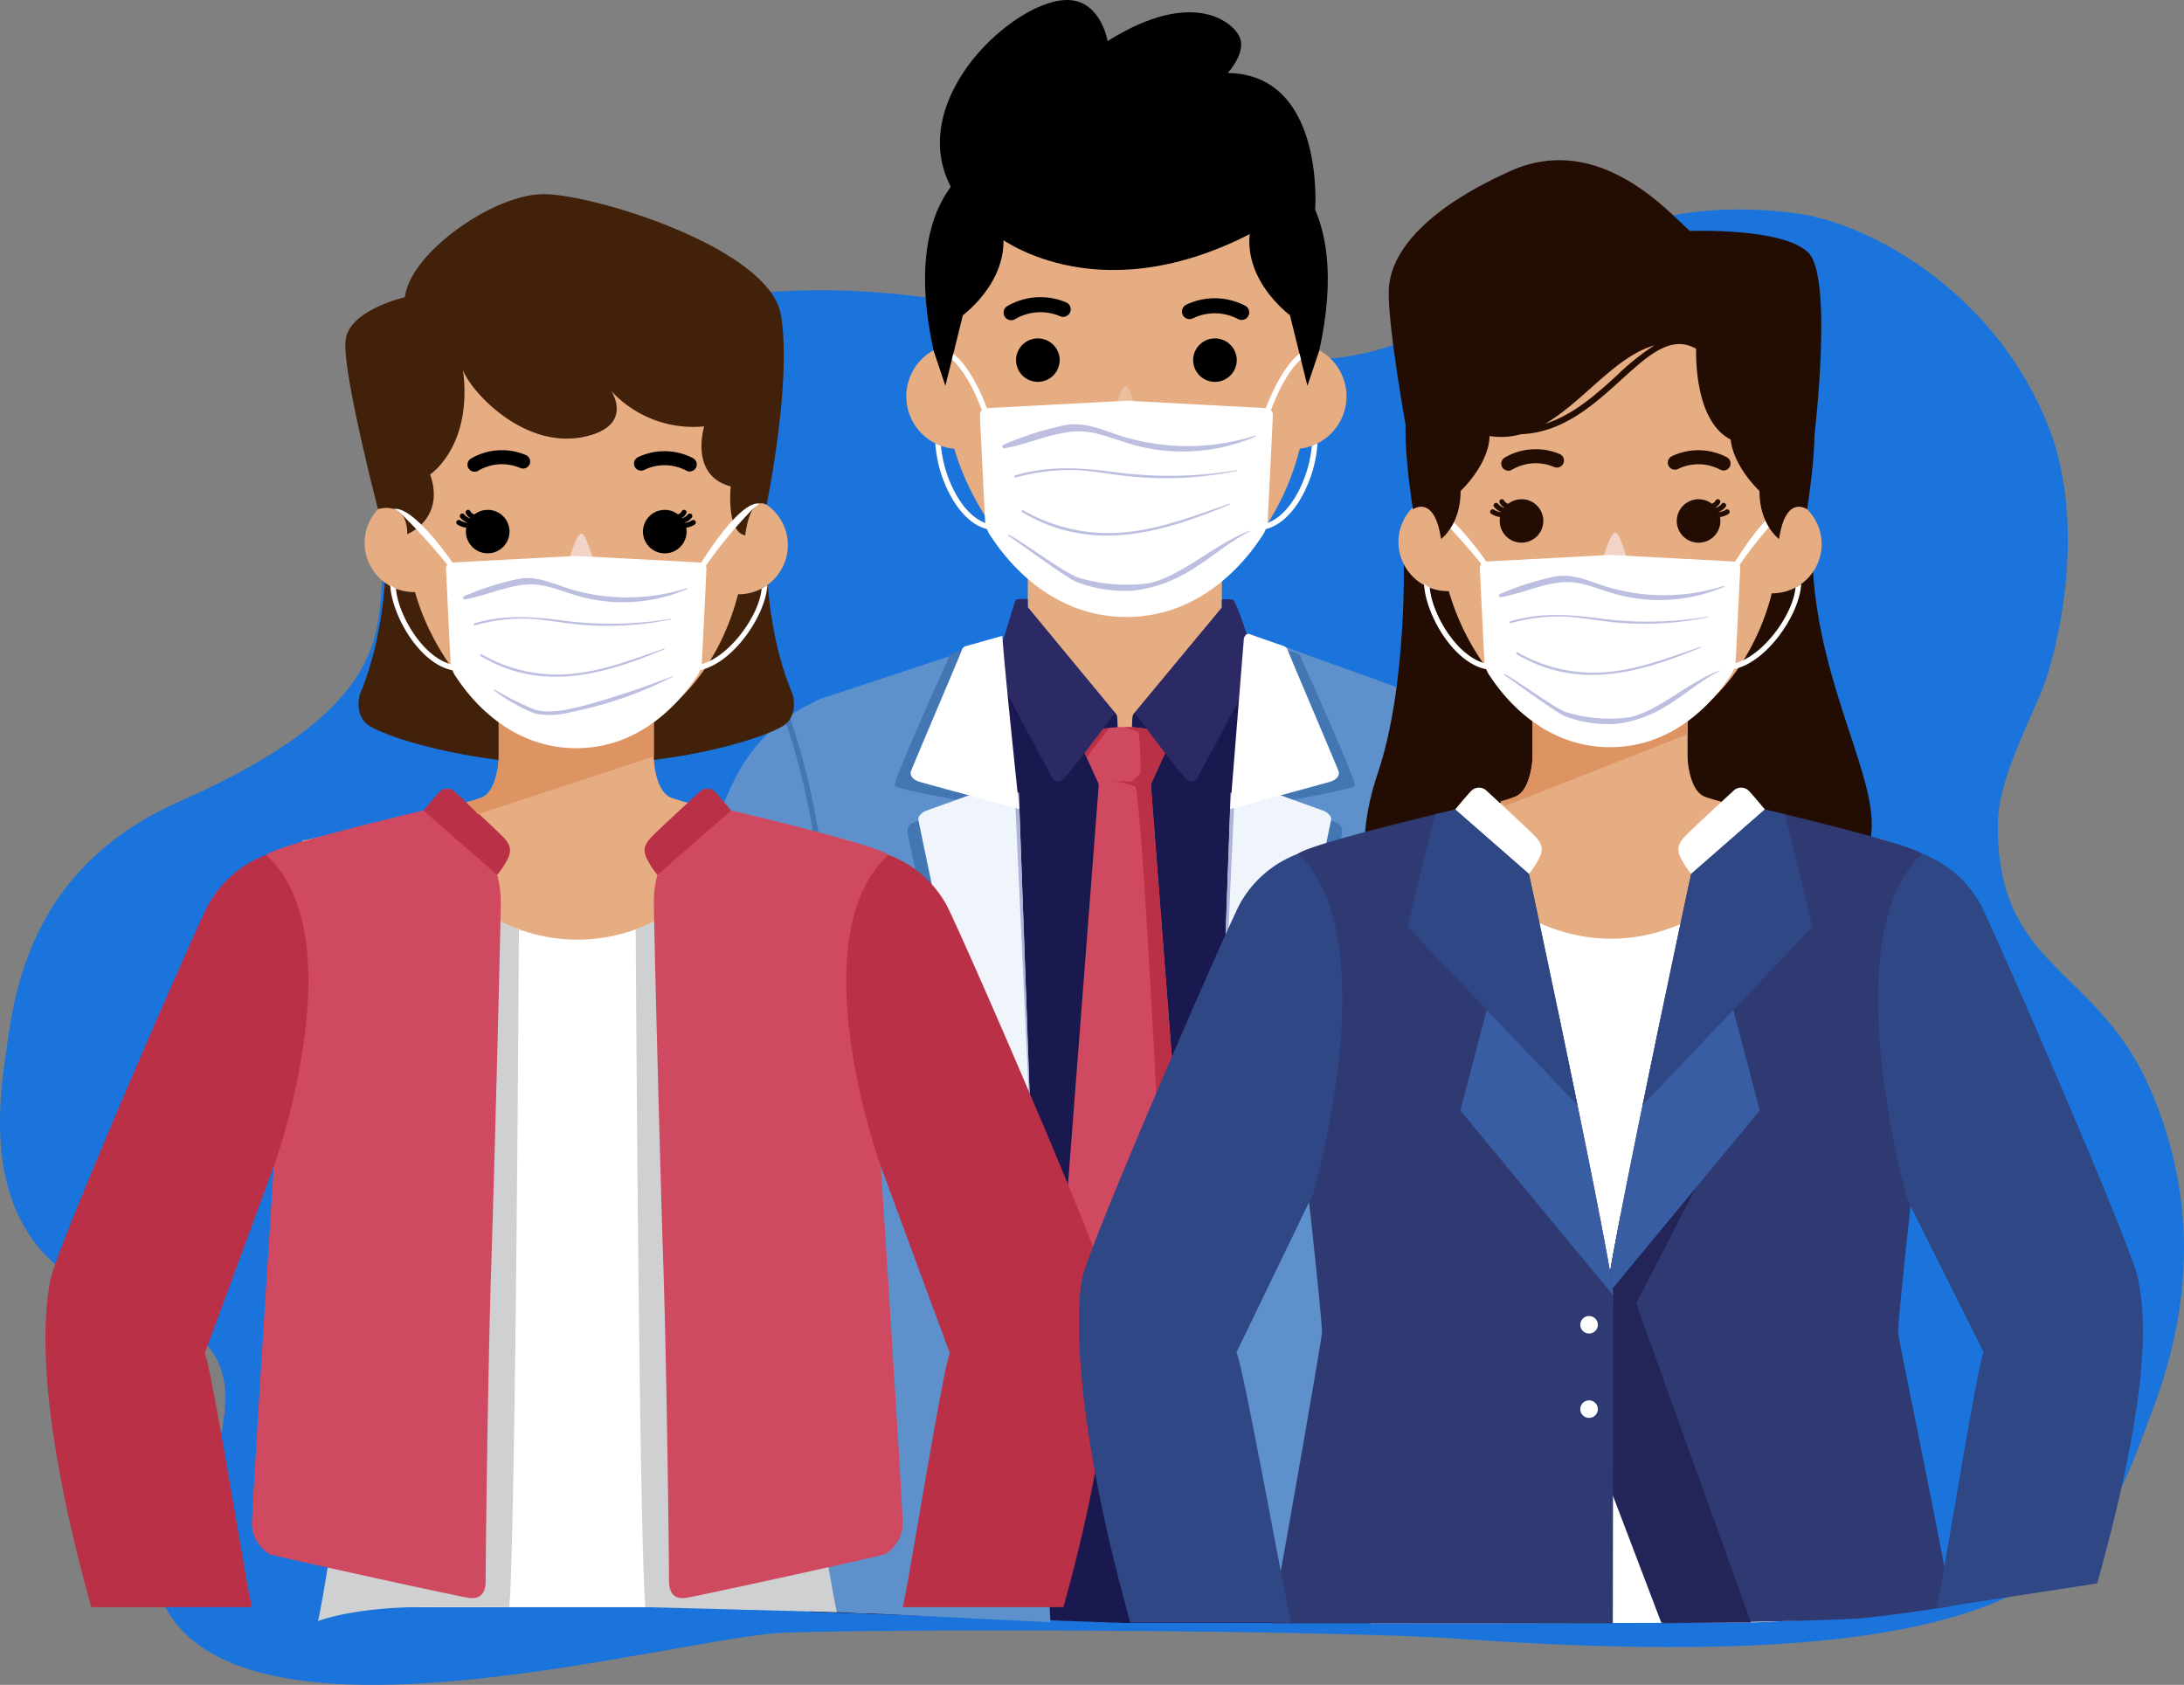 <svg xmlns="http://www.w3.org/2000/svg" width="267" height="206" viewBox="0 0 267 206"><rect x="0" y="0" width="267" height="206" fill="#808080" stroke="none"/><defs><style>.a{fill:#1a74db;}.b{fill:#e6ad83;}.b,.c,.d,.e,.f,.g,.h,.i,.j,.k,.l,.m,.n,.o,.q,.r,.s,.t,.u,.v,.w,.x,.y{fill-rule:evenodd;}.c{fill:#5e90cc;}.d{fill:#4377b3;}.e{fill:#19194f;}.f{fill:#cf4a60;}.g{fill:#ba3147;}.h{fill:#2c2a64;}.i{fill:#f0f5fb;}.j{fill:#adb3d9;}.k{fill:#fff;}.m{fill:#ebbf9e;}.n{fill:#12151d;}.o{fill:#d26070;}.p{fill:#bdbfe1;}.q{fill:#42210b;}.r{fill:#f1d3c8;}.s{fill:#cfd0d2;}.t{fill:#dd9362;}.u{fill:#230d02;}.v{fill:#2f3a72;}.w{fill:#232458;}.x{fill:#385da2;}.y{fill:#304786;}</style></defs><g transform="translate(-1891.848 403.329)"><path class="a" d="M2070.286-204.643c-15.23-1.07-67.339-1.267-82.407-.756-13.019.437-65.675,16.014-75.835-3.148-7.078-13.35,5.792-16.06,6.855-21.161,2.1-10.046-2.458-13.276-12.543-16.495-18.4-5.872-14.344-25.525-13.651-30.98,1.265-9.949,4.914-22.681,21.107-29.847,32.689-14.464,21.374-25.336,26.4-34.548,2.367-4.338,9.61-14.169,17.97-18.264,8.9-4.359,17.842-8.873,28.557-9.526,24.773-1.511,40.743,7.772,64.145,8.3,22.664.507,30.238-21.809,60.477-17.874,9.445,1.23,24.742,10.044,31,26.29,4.807,12.484.854,28.147-1.137,32.681-2.6,5.911-5.038,11.111-5.119,15.4-.34,17.977,11.912,17.568,18.485,32.429,5.348,12.092,5.814,25.188.5,39.292C2148.64-215.7,2145.485-199.357,2070.286-204.643Z" transform="translate(0 1.686)"/><g transform="translate(1897.405 -403.329)"><g transform="translate(67.435)"><path class="b" d="M2020.668-360.879h0c6.523,0,11.862,9.095,11.862,20.21v16.416c0,11.116-5.338,20.21-11.862,20.21h0c-6.524,0-11.863-9.095-11.863-20.21v-16.416C2008.805-351.784,2014.143-360.879,2020.668-360.879Z" transform="translate(-1956.147 406.32)"/><path class="c" d="M2055.217-323.379s6.944,1.863,10.915,10.424,13.642,35.59,16.06,43.173-6.357,40.03-17.547,57.318h-14.7s14.2-43.253,14.814-47.412-13.439-28.375-13.439-28.375C2047.443-300.381,2047.677-312.5,2055.217-323.379Z" transform="translate(-1953.171 408.962)"/><path class="d" d="M2081.854-264.852c-1.829,13.063-8.96,35.075-17.5,48.264h-9.124c-1.468-1.994-2.509-3.49-2.509-3.49l1.411-10.28C2070.5-213.542,2080-254.554,2081.854-264.852Z" transform="translate(-1952.883 413.086)"/><path class="e" d="M2025.661-319.6l-1.922.23-1.189.809-1.191-.809-1.92-.23-11.321-8.851-24.59,9.92-1.225,23.508c1.838,23.366,7.333,60.828,7.333,62.638s-3.158,13.13-5.573,20.845l38.487,1.369H2061.5c-2.416-7.715-6.315-20.4-6.315-22.214s5.775-39.272,7.611-62.638l-1.224-23.508-24.589-9.92Z" transform="translate(-1958.117 408.605)"/><path class="f" d="M2023.088-316.384l.529,2.813,5.362,69.651-8.542,18.1-8.542-18.1,5.361-69.651.529-2.813,2.652,1.712Z" transform="translate(-1955.917 409.455)"/><path class="g" d="M2022.605-316.384l.53,2.813,5.363,69.651-8.542,18.1s5.016-15.588,5.215-18-3.019-68.844-3.964-69.462a6.134,6.134,0,0,0-2.825-.559l1.2-1.068.372.241Z" transform="translate(-1955.435 409.455)"/><path class="e" d="M2017.747-321.759l1.15-.167a.942.942,0,0,1,.261.57c.033.36.058,1.416.058,1.416l-.88.273a15.4,15.4,0,0,1-1.724-.021C2016.627-319.753,2017.747-321.759,2017.747-321.759Z" transform="translate(-1955.567 409.065)"/><path class="e" d="M2022.125-321.759l-1.15-.167a.945.945,0,0,0-.26.57c-.033.36-.058,1.416-.058,1.416l.879.273a15.449,15.449,0,0,0,1.727-.021C2023.245-319.753,2022.125-321.759,2022.125-321.759Z" transform="translate(-1955.266 409.065)"/><path class="f" d="M2017.059-313.3l-2.5-5.473c2.165-2.03,9.2-2.03,11.371,0l-2.507,5.473A14.654,14.654,0,0,0,2017.059-313.3Z" transform="translate(-1955.719 409.18)"/><path class="g" d="M2015.552-316.589l-1-2.179a7.061,7.061,0,0,1,3.774-1.4l-2.777,3.582Zm4.744-3.7c2.282.008,4.555.515,5.63,1.521l-2.507,5.473a11.848,11.848,0,0,0-2.4-.331,6.165,6.165,0,0,0,1.116-1.022,35.313,35.313,0,0,0-.206-4.991Z" transform="translate(-1955.719 409.18)"/><path class="h" d="M2031.625-334.825a4,4,0,0,1,1.376,0c.352.153,2.964,7.268,2.47,8.706s-6.95,13.238-6.95,13.238-.458.627-1.2.015-6.369-8.147-6.369-8.147l10.671-12.865Z" transform="translate(-1955.244 408.151)"/><path class="c" d="M2034.584-330.855l21.763,7.844c.454.166,4.967,1.965,5.5,8.47.253,3.069-1.9,17.531-3.7,34.446-2.217,20.828-4.2,44.584-4.2,45.784,0,2.176,3.94,14.633,6.351,22.335h-31.715L2034.141-330A1.093,1.093,0,0,1,2034.584-330.855Z" transform="translate(-1954.677 408.435)"/><path class="h" d="M2009.084-334.867a4,4,0,0,0-1.375,0c-.352.153-1.552,5.419-2.294,6.457a2.49,2.49,0,0,0-.176,2.294c.494,1.437,6.95,13.238,6.95,13.238s.459.627,1.2.015,6.368-8.147,6.368-8.147l-10.671-12.91Z" transform="translate(-1956.426 408.148)"/><path class="c" d="M2007.409-330.238l-21.76,7.184c-.454.166-4.967,1.966-5.5,8.47-.259,3.149,2.219,18.248,4.078,35.642,2.183,20.437,3.825,43.414,3.825,44.588,0,2.176-4.018,14.955-6.43,22.657l32.087,1.559-6.3-116.628S2007.835-330.006,2007.409-330.238Z" transform="translate(-1958.279 408.479)"/><path class="d" d="M2059.271-321.164c-1.98,5.6-7.53,24.092-2.24,43.142a.28.28,0,0,1-.184.329q-.408-.768-.809-1.51c-4.79-18.97.8-37.107,2.677-42.353C2058.9-321.434,2059.083-321.3,2059.271-321.164Z" transform="translate(-1952.777 409.091)"/><path class="c" d="M1987.169-323.379s-6.945,1.863-10.916,10.424-13.641,35.59-16.059,43.173,6.358,40.03,17.547,57.318l15.058.8s-14.559-44.056-15.17-48.215,13.439-28.375,13.439-28.375C1994.943-300.381,1994.709-312.5,1987.169-323.379Z" transform="translate(-1959.79 408.962)"/><path class="d" d="M1960.213-264.852c1.829,13.063,8.96,35.075,17.5,48.264h6.753c.121-.164,2.754-13.769,2.877-15.187-2.654,1.868-4.9,3.968-10.681,2.057C1969.343-232.135,1962.128-254.234,1960.213-264.852Z" transform="translate(-1959.759 413.086)"/><path class="d" d="M1976.726-261.075c-.142-.559-.236-.982-.275-1.246-.359-2.441,3.857-11.433,7.793-18.74.62-1.151,1.1,11.1,1.663,10.083-.2-2.389.263-17.573.241-17.683-.141-.673-9.808,18.9-10.372,20.424s.949,7.161.949,7.161Z" transform="translate(-1958.612 411.407)"/><path class="d" d="M1981.135-321.164c1.98,5.6,7.53,24.092,2.24,43.142a.279.279,0,0,0,.184.329q.408-.768.808-1.51c4.792-18.97-.8-37.107-2.676-42.353C1981.509-321.434,1981.322-321.3,1981.135-321.164Z" transform="translate(-1958.203 409.091)"/><g transform="translate(74.683 77.497)"><path class="d" d="M2034.7-330.624l5.784,2.159c1.573,3.493,7.017,15.65,6.776,16.069-.281.49-8.537,1.9-8.537,1.9s6.315,2.6,6.526,2.752.564.427.425,1.345c-.123.8-12.984,57.778-16.364,72.747l4.946-96.108A1.094,1.094,0,0,1,2034.7-330.624Z" transform="translate(-2029.307 330.955)"/><path class="i" d="M2035.265-313.47l8.326,3s.846.459.775,1.009-14.952,71.35-14.952,71.35l2.674-74.6Z" transform="translate(-2029.298 332.163)"/><path class="j" d="M2030.306-265.365l1.7-47.391.506-.12c-.891,19.3-2.2,47.566-2.2,47.566Z" transform="translate(-2029.232 332.205)"/><path class="k" d="M2034.093-330.933l4.3,1.5a.749.749,0,0,1,.5.535c.12.443,6.065,14.309,6.2,14.8s-.246,1.009-1.057,1.252-12.2,3.333-12.2,3.333l1.669-20.8S2033.585-330.917,2034.093-330.933Z" transform="translate(-2029.118 330.933)"/></g><g transform="translate(36.386 77.745)"><path class="d" d="M2005.823-330.315l-5.38,1.828c-1.573,3.493-7.017,15.65-6.776,16.069.281.49,8.538,1.9,8.538,1.9s-6.316,2.6-6.527,2.752-.565.427-.424,1.345c.124.8,12.984,57.778,16.363,72.746l-5.628-94.239S2006.249-330.083,2005.823-330.315Z" transform="translate(-1993.659 330.728)"/><path class="i" d="M2005.451-313.47l-8.326,3s-.847.459-.776,1.009,14.952,71.35,14.952,71.35l-2.673-74.6Z" transform="translate(-1993.459 331.915)"/><path class="j" d="M2009.527-265.365l-1.7-47.391-.507-.12c.892,19.3,2.2,47.566,2.2,47.566Z" transform="translate(-1992.643 331.957)"/><path class="k" d="M2006.682-330.7l-4.476,1.256a.751.751,0,0,0-.5.535c-.12.443-6.063,14.309-6.2,14.8s.246,1.009,1.058,1.252,12.2,3.333,12.2,3.333S2007.014-325.906,2006.682-330.7Z" transform="translate(-1993.524 330.701)"/></g><g transform="translate(37.801 42.071)"><path class="b" d="M2040.4-364.02c.16.024.317.05.473.083l.006,0h0a6.449,6.449,0,0,1,5.089,6.217,6.453,6.453,0,0,1-6.387,6.518,6.454,6.454,0,0,1-6.542-6.362,6.418,6.418,0,0,1,2.436-5.116c-.177,1.9.109,4.256,2.543,4.509l-.045-3.715A2.22,2.22,0,0,1,2040.4-364.02Z" transform="translate(-1992.147 364.027)"/><path class="b" d="M2000.632-364.026q-.24.031-.474.077l-.005,0h0a6.454,6.454,0,0,0-5.175,6.147,6.452,6.452,0,0,0,6.3,6.6,6.453,6.453,0,0,0,6.63-6.271,6.412,6.412,0,0,0-2.364-5.148c.152,1.9-.169,4.254-2.6,4.472l.1-3.712A2.22,2.22,0,0,0,2000.632-364.026Z" transform="translate(-1994.976 364.027)"/></g><path class="b" d="M2021.559-329.665c-12.067,0-22.135-14.837-22.135-26.55v-15.561a22.158,22.158,0,0,1,22.131-22.052h0a22.158,22.158,0,0,1,22.131,22.052v15.232C2043.69-343.707,2034.908-329.665,2021.559-329.665Z" transform="translate(-1956.844 403.998)"/><g transform="translate(49.699 36.322)"><path class="l" d="M2013.714-368.741a.923.923,0,0,1,.462,1.222.929.929,0,0,1-1.227.46,6.094,6.094,0,0,0-5.473.351.934.934,0,0,1-1.284-.292.927.927,0,0,1,.292-1.279A8.048,8.048,0,0,1,2013.714-368.741Z" transform="translate(-2006.05 369.397)"/><path class="l" d="M2034.093-368.338a.924.924,0,0,1,.36,1.257.928.928,0,0,1-1.26.359,6.1,6.1,0,0,0-5.484-.094.932.932,0,0,1-1.255-.394.925.925,0,0,1,.4-1.25A8.053,8.053,0,0,1,2034.093-368.338Z" transform="translate(-2004.542 369.405)"/></g><path class="m" d="M2020.737-358.156a19.12,19.12,0,0,1,1.072,3.476c-.087.474-2.538.912-3.182.289-.427-.415.1-2.237.568-3.464C2019.829-359.528,2020.182-359.658,2020.737-358.156Z" transform="translate(-1955.428 406.438)"/><g transform="translate(60.063 56.244)"><path class="n" d="M2025-349.935a4.644,4.644,0,0,1-4.651,4.635,4.643,4.643,0,0,1-4.651-4.635.854.854,0,0,1,.855-.852h7.589A.856.856,0,0,1,2025-349.935Z" transform="translate(-2015.697 350.787)"/><path class="k" d="M2016.93-350.787h6.652V-350a.746.746,0,0,1-.746.742h-5.162a.745.745,0,0,1-.744-.742Z" transform="translate(-2015.605 350.787)"/><path class="o" d="M2023.629-346.913a4.644,4.644,0,0,1-3.37,1.442,4.646,4.646,0,0,1-3.37-1.442,4.645,4.645,0,0,1,3.37-1.441A4.644,4.644,0,0,1,2023.629-346.913Z" transform="translate(-2015.608 350.958)"/></g><g transform="translate(51.223 41.375)"><path class="l" d="M2010.134-359.365a2.667,2.667,0,0,0,2.666-2.656,2.666,2.666,0,0,0-2.666-2.656,2.665,2.665,0,0,0-2.665,2.656A2.666,2.666,0,0,0,2010.134-359.365Z" transform="translate(-2007.469 364.677)"/><path class="l" d="M2030.286-359.365a2.667,2.667,0,0,0,2.667-2.656,2.666,2.666,0,0,0-2.667-2.656,2.665,2.665,0,0,0-2.664,2.656A2.666,2.666,0,0,0,2030.286-359.365Z" transform="translate(-2005.971 364.677)"/></g><path class="l" d="M1999.6-357.489l2.139-8.627s6.888-5.035,4.441-12.043-2.928-6.315-2.928-6.315-9.179,4.12-5.093,22.695Z" transform="translate(-1957.016 404.656)"/><path class="l" d="M2041.118-357.489l-2.138-8.627s-6.888-5.035-4.441-12.043,2.928-6.315,2.928-6.315,9.179,4.12,5.094,22.695Z" transform="translate(-1954.273 404.656)"/><path class="k" d="M2036.072-354.617a.338.338,0,0,1-.419.225.335.335,0,0,1-.227-.416c.006-.019,1.7-5.746,4.614-8.127l.175.709C2037.641-359.916,2036.076-354.637,2036.072-354.617Z" transform="translate(-1954.169 406.175)"/><path class="k" d="M2035.287-342.08a.336.336,0,0,1-.371-.3.336.336,0,0,1,.3-.369l.117-.013c2.007-.249,3.649-2.093,4.753-4.325a15.2,15.2,0,0,0,1.507-5.307,6.173,6.173,0,0,0,.689-.3,15.649,15.649,0,0,1-1.593,5.9c-1.194,2.413-3.007,4.411-5.274,4.693Z" transform="translate(-1954.206 406.897)"/><path class="k" d="M2004.315-354.617a.338.338,0,0,0,.419.225.335.335,0,0,0,.227-.416c-.006-.019-1.7-5.746-4.614-8.127l-.176.709C2002.746-359.916,2004.311-354.637,2004.315-354.617Z" transform="translate(-1956.789 406.175)"/><path class="k" d="M2005.276-342.08a.336.336,0,0,0,.372-.3.336.336,0,0,0-.3-.369l-.118-.013c-2.006-.249-3.649-2.093-4.752-4.325a15.182,15.182,0,0,1-1.507-5.307,6.309,6.309,0,0,1-.691-.3,15.7,15.7,0,0,0,1.6,5.9c1.194,2.413,3.007,4.411,5.273,4.693Z" transform="translate(-1956.929 406.897)"/><g transform="translate(46.805 48.994)"><path class="k" d="M2021.265-357.56l17.238.917s.689.2.668.827-.624,12.8-.624,12.8a4.066,4.066,0,0,1-.714,2.041c-.682.947-6.107,9.856-16.569,9.856s-15.887-8.908-16.57-9.856a4.058,4.058,0,0,1-.712-2.041s-.6-12.17-.625-12.8.668-.827.668-.827Z" transform="translate(-2003.357 357.56)"/></g><path class="l" d="M2005.633-374.611s11.839,9.725,31.043-.091c0,0,4.927-5.98,8.007-3.037,0,0,1.212-16.5-10.691-16.668,0,0,2.149-2.314,1.535-4.188s-5.635-6.376-16.22.292c0,0-.8-4.865-4.75-5.023C2006.873-403.628,1989.07-386.086,2005.633-374.611Z" transform="translate(-1956.891 403.329)"/><path class="d" d="M2064.076-261.075c.143-.559.237-.983.275-1.246.365-2.487-3.8-11.555-7.781-18.918-.541-1-1.775,16.469-2.268,15.577.2-2.389.33-22.889.352-23,.141-.672,9.808,18.9,10.372,20.424s-.95,7.161-.95,7.161Z" transform="translate(-1952.765 411.407)"/><g transform="translate(49.55 51.873)"><path class="p" d="M2006.05-352.372a38.936,38.936,0,0,1,7.458-2.376c2.215-.435,4.217.371,6.318,1.115a27.286,27.286,0,0,0,16.963.158c.068-.019.092.1.028.123a22.539,22.539,0,0,1-14.194,1.175c-2.583-.6-5.161-1.983-7.832-1.816-2.916.183-5.752,1.565-8.638,2.066C2005.909-351.883,2005.809-352.27,2006.05-352.372Z" transform="translate(-2005.912 354.87)"/><path class="p" d="M2006.618-342.233c1.789.86,6.74,4.674,8.6,5.277a20.51,20.51,0,0,0,8.626.653c4.161-.973,8.268-5.009,12.332-6.408.034-.012.045.046.014.061-4.513,2.2-7.46,6.379-14.178,7.246a16.393,16.393,0,0,1-7.3-1.131c-1.793-.971-6.4-4.418-8.137-5.581C2006.525-342.15,2006.56-342.26,2006.618-342.233Z" transform="translate(-2005.865 355.727)"/><path class="p" d="M2007.366-348.975c4.232-1.243,8.171-.933,12.465-.363a49.977,49.977,0,0,0,14.635-.273c.046-.007.068.075.019.085a42.638,42.638,0,0,1-13.052.677c-2.112-.218-4.21-.614-6.329-.761a24.8,24.8,0,0,0-7.675.9C2007.28-348.669,2007.215-348.93,2007.366-348.975Z" transform="translate(-2005.81 355.225)"/><path class="p" d="M2008.3-344.994a20.944,20.944,0,0,0,12.381,2.7c4.394-.4,8.619-2.055,12.821-3.5.056-.018.078.078.024.1-8.422,3.543-16.957,5.936-25.335.946C2008.025-344.837,2008.135-345.083,2008.3-344.994Z" transform="translate(-2005.749 355.51)"/></g></g><g transform="translate(0 23.741)"><path class="q" d="M1935.975-341.593s.6,10-3.176,19c0,0-.68,2.251.832,3.584s12.1,5,25.631,5,24.118-3.666,25.631-5,.831-3.584.831-3.584c-3.779-9-3.176-19-3.176-19l-23.287-2.29Z" transform="translate(-1894.372 383.776)"/><path class="b" d="M1930.611-212.806c2.109-11.029.6-21.156-1.536-36.193-4.069-7.871-7.181-22.181-5.026-32.437s2.4-25.066,2.4-25.066,20.283-4.449,22.079-5.344,1.959-4.65,1.959-4.65l9.471-2.029,9.472,2.029s.162,3.756,1.959,4.65,22.078,5.344,22.078,5.344.243,14.81,2.4,25.066-.958,24.566-5.027,32.437c-2.141,15.04-3.645,25.164-1.536,36.193Z" transform="translate(-1895.064 385.563)"/><path class="b" d="M1958.077-338.852h0a9.49,9.49,0,0,1,9.48,9.446v18.083a9.491,9.491,0,0,1-9.48,9.447h0a9.491,9.491,0,0,1-9.48-9.447v-18.083A9.49,9.49,0,0,1,1958.077-338.852Z" transform="translate(-1893.187 384.13)"/><g transform="translate(39.017 36.67)"><path class="b" d="M1977.142-346.626c.15.021.3.047.443.078l0,0h0a6.021,6.021,0,0,1,4.752,5.8,6.025,6.025,0,0,1-5.963,6.085,6.025,6.025,0,0,1-6.107-5.939,5.992,5.992,0,0,1,2.273-4.775c-.167,1.774.1,3.972,2.373,4.209l-.041-3.467A2.072,2.072,0,0,1,1977.142-346.626Z" transform="translate(-1930.593 346.913)"/><path class="b" d="M1938.619-346.893c-.15.019-.3.043-.444.072l0,0h0a6.021,6.021,0,0,0-4.831,5.738,6.024,6.024,0,0,0,5.877,6.167,6.027,6.027,0,0,0,6.189-5.854,5.993,5.993,0,0,0-2.207-4.806c.141,1.776-.157,3.971-2.433,4.176l.091-3.467A2.071,2.071,0,0,0,1938.619-346.893Z" transform="translate(-1933.338 346.894)"/></g><path class="b" d="M1958.853-314.554c-11.264,0-20.663-13.851-20.663-24.784v-14.527a20.684,20.684,0,0,1,20.66-20.585h0a20.684,20.684,0,0,1,20.659,20.585v14.219C1979.512-327.663,1971.314-314.554,1958.853-314.554Z" transform="translate(-1893.96 381.622)"/><path class="l" d="M1952.2-351.308a.863.863,0,0,1,.43,1.142.868.868,0,0,1-1.145.429,5.689,5.689,0,0,0-5.109.328.872.872,0,0,1-1.2-.273.864.864,0,0,1,.273-1.192A7.522,7.522,0,0,1,1952.2-351.308Z" transform="translate(-1893.451 383.21)"/><path class="l" d="M1971.223-350.931a.863.863,0,0,1,.336,1.173.868.868,0,0,1-1.177.335,5.684,5.684,0,0,0-5.119-.088.872.872,0,0,1-1.172-.368.866.866,0,0,1,.37-1.168A7.515,7.515,0,0,1,1971.223-350.931Z" transform="translate(-1892.043 383.217)"/><path class="k" d="M1952.659-332.247a6.1,6.1,0,0,0,6.06,6.15,6.106,6.106,0,0,0,6.171-6.039h-.01a1.056,1.056,0,0,0-1.046-1.062l-10.1-.091a1.059,1.059,0,0,0-1.066,1.043Z" transform="translate(-1892.885 384.522)"/><path class="k" d="M1954.739-327.746a6.1,6.1,0,0,0,3.826,1.383,6.1,6.1,0,0,0,3.241-.891,3.807,3.807,0,0,0-3.476-2.279A3.862,3.862,0,0,0,1954.739-327.746Z" transform="translate(-1892.73 384.787)"/><path class="k" d="M1963.4-333.2l-9.491-.087a2.14,2.14,0,0,0,1.02,2.342c.857.288,7.727.171,8.218-.363A3.609,3.609,0,0,0,1963.4-333.2Z" transform="translate(-1892.794 384.523)"/><path class="r" d="M1958.9-341.157a22.736,22.736,0,0,1,1.151,3.879c-.093.5-2.723.626-3.414-.132-.46-.5.109-2.386.609-3.639C1957.925-342.755,1958.3-342.845,1958.9-341.157Z" transform="translate(-1892.602 383.882)"/><path class="k" d="M1982-309.632l-4.07,54.749,8.37.217s1.634,26.475,4.679,41.233h-62.549c3.046-14.758,4.68-41.233,4.68-41.233l8.369-.217-4.071-54.749C1949.34-290.173,1970.072-290.173,1982-309.632Z" transform="translate(-1894.686 386.189)"/><g transform="translate(33.329 86.08)"><path class="s" d="M1951.45-214.06s-8.525-.034-11.367,0c-7.963.1-12.039,1.7-12.039,1.7,3.046-14.758,5.1-42.934,5.1-42.934l8.369-.217-3.276-44.067c2.836-.478,5.38-.862,7.515-1.159a24.94,24.94,0,0,0,6.846,3.808c-.474,78.421-1.159,82.522-1.159,82.522Z" transform="translate(-1928.044 300.736)"/><path class="s" d="M1978.55-299.577l-3.276,44.067,8.37.217s2.085,27.089,5.131,41.848l-23.441-.614.013-.347s-.684-4.1-1.158-82.522a24.926,24.926,0,0,0,6.846-3.808C1973.169-300.438,1975.714-300.055,1978.55-299.577Z" transform="translate(-1925.358 300.736)"/></g><path class="g" d="M1966.764-302.706a10.332,10.332,0,0,1-1.388-2.19c-.347-.922-.231-1.555.81-2.593s4.973-4.668,5.725-5.36a1.33,1.33,0,0,1,1.937.029c.405.4,1.926,2.236,1.926,2.236A20.384,20.384,0,0,1,1966.764-302.706Z" transform="translate(-1891.953 385.934)"/><path class="f" d="M1966.686-302.882a12.841,12.841,0,0,0-.434,3.43c0,2.017.694,30.082,1.156,44.144s.7,37,.7,38.727.81,2.306,2.2,2.076,18.394-3.919,24.176-5.3a4.546,4.546,0,0,0,2.2-3.573c0-2.306-2.66-43.568-2.66-43.568s-5.275-27.621,3.493-35.6a10.473,10.473,0,0,0-2.568-2.786c-1.735-1.326-19.244-5.429-19.244-5.429Z" transform="translate(-1891.875 386.11)"/><path class="g" d="M1949.053-302.706a10.332,10.332,0,0,0,1.388-2.19c.347-.922.232-1.555-.809-2.593s-4.974-4.668-5.726-5.36a1.332,1.332,0,0,0-1.938.029c-.4.4-1.926,2.236-1.926,2.236A20.39,20.39,0,0,0,1949.053-302.706Z" transform="translate(-1893.823 385.934)"/><path class="f" d="M1950.562-302.882a12.838,12.838,0,0,1,.434,3.43c0,2.017-.7,30.082-1.157,44.144s-.694,37-.694,38.727-.81,2.306-2.2,2.076-18.393-3.919-24.177-5.3a4.546,4.546,0,0,1-2.2-3.573c0-2.306,2.66-43.568,2.66-43.568s5.276-27.621-3.494-35.6a10.489,10.489,0,0,1,2.568-2.786c1.735-1.326,19.242-5.429,19.242-5.429Z" transform="translate(-1895.332 386.11)"/><path class="t" d="M1967.83-316.6v-4.512a17.266,17.266,0,0,1-9.347,2.835h-.265a16.259,16.259,0,0,1-9.348-3.323v5.457c-.051.678-.358,3.722-1.951,4.515a15.284,15.284,0,0,1-2,.638c.193.179,1.228,1.254,1.44,1.451Z" transform="translate(-1893.46 385.346)"/><path class="q" d="M1938.714-339.581s4.682-1.843,2.8-7.3c0,0,5.244-3.458,4.009-12.833.608,2.277,7.707,10.465,15.733,7.992,4.99-1.538,2.391-5.379,2.391-5.379a13.618,13.618,0,0,0,11.375,4.341s-1.877,5.99,3.238,7.339c0,0-.583,5.532,1.773,5.993,0,0,.487-4.893,2.615-3.752,0,0,3.133-15.073,1.745-23.218s-22.827-14.753-29-14.753-16.349,7.222-16.966,12.6c0,0-6.786,1.537-7.249,5.225s3.962,20.685,3.962,20.685S1938.714-343.806,1938.714-339.581Z" transform="translate(-1894.484 381.15)"/><path class="l" d="M1947.611-345.089a2.669,2.669,0,0,0-1.624.549.785.785,0,0,1-.5-.392.309.309,0,0,0-.415-.134.307.307,0,0,0-.133.413,1.31,1.31,0,0,0,.576.574l-.022.029a1.435,1.435,0,0,1-.749-.481.308.308,0,0,0-.433-.046.306.306,0,0,0-.047.431,2.013,2.013,0,0,0,.907.632l0,0a1.926,1.926,0,0,1-.925-.3.309.309,0,0,0-.425.093.306.306,0,0,0,.093.424,2.516,2.516,0,0,0,.956.366l.12.017a2.656,2.656,0,0,0-.043.475,2.661,2.661,0,0,0,2.666,2.657,2.66,2.66,0,0,0,2.665-2.657,2.66,2.66,0,0,0-2.665-2.656Zm21.65,0a2.662,2.662,0,0,0-2.667,2.656,2.662,2.662,0,0,0,2.667,2.657,2.661,2.661,0,0,0,2.665-2.657,2.65,2.65,0,0,0-.044-.482l.078-.011a2.509,2.509,0,0,0,.956-.366.306.306,0,0,0,.094-.424.31.31,0,0,0-.426-.093,1.928,1.928,0,0,1-.887.3l-.006-.015a2.01,2.01,0,0,0,.871-.619.307.307,0,0,0-.047-.431.308.308,0,0,0-.433.046,1.431,1.431,0,0,1-.714.471l-.028-.034a1.319,1.319,0,0,0,.548-.559.308.308,0,0,0-.134-.413.31.31,0,0,0-.416.134.766.766,0,0,1-.468.382A2.658,2.658,0,0,0,1969.261-345.089Z" transform="translate(-1893.546 383.69)"/><g transform="translate(42.155 37.818)"><path class="k" d="M1971.966-337.819a.335.335,0,0,1-.418.225.333.333,0,0,1-.226-.415c.005-.02,4.889-8.205,7.476-7.8l-.73.566A54.111,54.111,0,0,0,1971.966-337.819Z" transform="translate(-1933.654 345.822)"/><path class="k" d="M1943.518-337.977a.338.338,0,0,0,.418.226.335.335,0,0,0,.227-.417c-.005-.019-4.943-7.434-7.53-7.027l.4.169.316.213A70.227,70.227,0,0,1,1943.518-337.977Z" transform="translate(-1936.232 345.865)"/><path class="k" d="M1944.327-326.018a.337.337,0,0,0,.372-.3.337.337,0,0,0-.3-.369l-.118-.013c-3.774-.471-7.065-6.051-7.325-9.373-.238-.132-.467-.274-.7-.432.176,3.742,3.708,9.944,7.943,10.47Z" transform="translate(-1936.259 346.478)"/><path class="k" d="M1971.04-326.018a.337.337,0,0,1-.372-.3.337.337,0,0,1,.3-.369l.118-.013c3.773-.471,7.754-6.051,8.013-9.373.239-.132.467-.274.7-.432-.176,3.742-4.4,9.944-8.632,10.47Z" transform="translate(-1933.702 346.478)"/><g transform="translate(6.814 6.41)"><path class="k" d="M1958.522-339.834l15.325.816s.612.176.594.736-.557,11.379-.557,11.379a3.607,3.607,0,0,1-.633,1.815c-.607.842-5.43,8.762-14.73,8.762s-14.124-7.919-14.731-8.762a3.624,3.624,0,0,1-.633-1.815s-.537-10.818-.555-11.379.594-.736.594-.736Z" transform="translate(-1942.602 339.834)"/></g></g><path class="g" d="M1924-305.687a13.543,13.543,0,0,0-7.127,6.19c-2.3,4.585-18.479,41.791-19.246,45.764-.739,3.828-2.047,14.769,4.994,40.021h19.627c-.754-3.236-5.08-30.257-5.758-31.007l8.525-23.085S1935-295.638,1924-305.687Z" transform="translate(-1897.021 386.467)"/><path class="g" d="M1993.313-305.687a13.542,13.542,0,0,1,7.127,6.19c2.3,4.585,18.479,41.791,19.246,45.764.738,3.828,2.045,14.769-4.994,40.021h-19.627c.754-3.236,5.082-30.257,5.758-31.007L1992.3-267.8S1982.306-295.638,1993.313-305.687Z" transform="translate(-1890.247 386.467)"/><g transform="translate(51.058 46.938)"><path class="p" d="M1944.669-335.087a34.49,34.49,0,0,1,6.606-2.107c1.963-.384,3.736.33,5.6.989a24.181,24.181,0,0,0,15.028.14c.06-.017.082.085.025.109a19.965,19.965,0,0,1-12.575,1.04c-2.287-.528-4.571-1.756-6.938-1.608-2.583.162-5.1,1.387-7.651,1.829C1944.544-334.656,1944.455-335,1944.669-335.087Z" transform="translate(-1944.546 337.302)"/><path class="p" d="M1948.122-324.463a41.647,41.647,0,0,0,4.795,2.411c1.969.64,4.3-.006,6.246-.462a112.532,112.532,0,0,0,10.821-3.61c.031-.01.041.042.013.055a47.866,47.866,0,0,1-12.456,4.351,9.868,9.868,0,0,1-4.461.191,20.41,20.41,0,0,1-4.995-2.832C1948.039-324.39,1948.07-324.487,1948.122-324.463Z" transform="translate(-1944.285 338.09)"/><path class="p" d="M1945.834-332.079c3.748-1.1,7.239-.827,11.043-.322a44.3,44.3,0,0,0,12.964-.241c.042-.007.061.065.018.074a37.774,37.774,0,0,1-11.563.6c-1.871-.193-3.73-.545-5.607-.673a21.9,21.9,0,0,0-6.8.8C1945.758-331.809,1945.7-332.04,1945.834-332.079Z" transform="translate(-1944.456 337.616)"/><path class="p" d="M1946.663-328.552a18.564,18.564,0,0,0,10.968,2.4c3.892-.359,7.636-1.821,11.358-3.1.05-.016.069.07.021.089-7.46,3.139-15.022,5.258-22.445.839C1946.418-328.414,1946.516-328.631,1946.663-328.552Z" transform="translate(-1944.401 337.869)"/></g></g><g transform="translate(126.343 19.583)"><path class="u" d="M2055.536-338.215l-3.621,1.526s.5,15.772-3.18,26.633-.754,20.038,5.187,17.84c0,0,.347,6.617,5.27,8.145s11.043,2.715,11.043,2.715l16.565,1.035s15.728,4.912,16.9-15.9c0,0,5.356-.258,5.438-7.5s-7.277-19-7.277-34-46.323-.493-46.323-.493Zm-2.223-12.414-1.167-2.056s-2.208-12.231-2.054-16.51,3.988-9.627,14.876-14.517,19.476,5.2,21.929,7.335c0,0,11.655-.458,14.569,2.751s.676,22.154.676,22.154Z" transform="translate(-2012.208 385.035)"/><path class="b" d="M2048.253-212.919c2.108-11.029.6-21.154-1.537-36.192-4.068-7.871-7.181-22.181-5.027-32.437a99.47,99.47,0,0,0,1.582-21.844s21.1-7.672,22.894-8.566,1.959-4.651,1.959-4.651l9.472-2.027,9.472,2.027s.163,3.756,1.958,4.651,22.078,5.344,22.078,5.344.243,14.81,2.4,25.066-.958,24.566-5.027,32.437c-2.141,15.039-3.645,25.164-1.537,36.192Z" transform="translate(-2012.663 389.713)"/><path class="b" d="M2075.719-338.965h0a9.491,9.491,0,0,1,9.48,9.446v18.084a9.49,9.49,0,0,1-9.48,9.446h0a9.491,9.491,0,0,1-9.481-9.446v-18.084A9.492,9.492,0,0,1,2075.719-338.965Z" transform="translate(-2010.786 388.281)"/><g transform="translate(39.06 40.708)"><path class="b" d="M2094.784-346.738c.149.021.3.047.442.078h0a6.018,6.018,0,0,1,4.751,5.8,6.025,6.025,0,0,1-5.962,6.084,6.026,6.026,0,0,1-6.108-5.94,5.994,5.994,0,0,1,2.275-4.774c-.167,1.774.1,3.973,2.373,4.209l-.041-3.468A2.071,2.071,0,0,1,2094.784-346.738Z" transform="translate(-2048.235 347.025)"/><path class="b" d="M2056.26-347c-.151.019-.3.042-.443.072h0a6.023,6.023,0,0,0-4.831,5.738,6.024,6.024,0,0,0,5.877,6.167,6.024,6.024,0,0,0,6.189-5.853,5.989,5.989,0,0,0-2.207-4.806c.141,1.776-.157,3.971-2.433,4.175l.091-3.466A2.069,2.069,0,0,0,2056.26-347Z" transform="translate(-2050.98 347.006)"/></g><path class="b" d="M2076.495-314.667c-11.264,0-20.663-13.85-20.663-24.784v-14.526a20.685,20.685,0,0,1,20.66-20.586h0a20.685,20.685,0,0,1,20.659,20.586v14.218C2097.154-327.775,2088.956-314.667,2076.495-314.667Z" transform="translate(-2011.56 385.772)"/><path class="u" d="M2069.843-351.42a.862.862,0,0,1,.43,1.142.867.867,0,0,1-1.146.428,5.689,5.689,0,0,0-5.109.328.872.872,0,0,1-1.2-.272.866.866,0,0,1,.273-1.194A7.517,7.517,0,0,1,2069.843-351.42Z" transform="translate(-2011.05 387.36)"/><path class="u" d="M2088.864-351.043a.862.862,0,0,1,.337,1.173.868.868,0,0,1-1.177.334,5.692,5.692,0,0,0-5.12-.087.871.871,0,0,1-1.171-.369.863.863,0,0,1,.37-1.167A7.508,7.508,0,0,1,2088.864-351.043Z" transform="translate(-2009.642 387.368)"/><path class="k" d="M2070.3-332.359a6.1,6.1,0,0,0,6.061,6.149,6.1,6.1,0,0,0,6.17-6.038h-.01a1.056,1.056,0,0,0-1.045-1.061l-10.1-.091a1.058,1.058,0,0,0-1.065,1.043Z" transform="translate(-2010.485 388.673)"/><path class="k" d="M2072.381-327.859a6.1,6.1,0,0,0,3.827,1.384,6.1,6.1,0,0,0,3.239-.891,3.8,3.8,0,0,0-3.476-2.279A3.858,3.858,0,0,0,2072.381-327.859Z" transform="translate(-2010.33 388.937)"/><path class="k" d="M2081.043-333.314l-9.491-.087a2.14,2.14,0,0,0,1.02,2.343c.857.287,7.727.171,8.218-.364A3.609,3.609,0,0,0,2081.043-333.314Z" transform="translate(-2010.394 388.673)"/><path class="r" d="M2076.541-341.269a22.574,22.574,0,0,1,1.149,3.878c-.092.5-2.722.627-3.413-.131-.461-.5.111-2.387.609-3.639C2075.566-342.867,2075.944-342.958,2076.541-341.269Z" transform="translate(-2010.201 388.033)"/><path class="k" d="M2099.513-309.744,2095.443-255l8.37.217s2.249,27.588,5.294,42.346c0,0-11.66.876-15.5.9-11.446.064-45.784.094-45.784.094,3.044-14.758,2.8-43.338,2.8-43.338l8.369-.217-4.071-54.748C2066.851-290.286,2087.584-290.286,2099.513-309.744Z" transform="translate(-2012.155 390.34)"/><path class="k" d="M2084.407-302.818a10.366,10.366,0,0,1-1.388-2.19c-.347-.922-.231-1.556.809-2.593s4.973-4.668,5.726-5.361a1.331,1.331,0,0,1,1.937.03c.4.4,1.926,2.236,1.926,2.236A20.392,20.392,0,0,1,2084.407-302.818Z" transform="translate(-2009.552 390.084)"/><path class="v" d="M2085.2-302.993c-.123.417-8.664,40.518-10.112,49.812-.133.861-2.968,16.433-2.968,16.709,0,.4,5.517,14.439,9.554,25.111,0,0,17.876-.232,23.822-.59,2.911-.176,11.565-1.512,11.565-1.512-2.26-12.336-6.54-32.741-6.564-33.42-.052-1.477,2.031-20.177,2.031-20.177s-5.275-27.622,3.493-35.6a10.447,10.447,0,0,0-2.568-2.787c-1.734-1.325-19.243-5.428-19.243-5.428Z" transform="translate(-2010.349 390.26)"/><path class="w" d="M2076.582-264.369c-.681,3.513-1.214,6.4-1.49,8.167-.133.861-2.968,16.433-2.968,16.709,0,.4,5.379,14.344,9.418,25.017h10.972l-14.047-39.012,7.267-14.109-4.659-.407S2079.155-266.49,2076.582-264.369Z" transform="translate(-2010.349 393.281)"/><path class="x" d="M2081.5-287.778c-2.99,14.307-6.806,32.995-6.806,34.985l18.7-22.625-4.293-16.349S2085.656-290,2081.5-287.778Z" transform="translate(-2010.158 391.606)"/><path class="t" d="M2066.545-311.868l14.118-5.553,4.81-1.893v-1.913a17.277,17.277,0,0,1-9.346,2.835h-.266a16.268,16.268,0,0,1-9.349-3.323v5.457c-.049.679-.357,3.723-1.95,4.516a15.343,15.343,0,0,1-2,.637c.193.179.4.369.61.564Z" transform="translate(-2011.06 389.496)"/><path class="u" d="M2065.253-346.305a2.66,2.66,0,0,0-1.623.55.794.794,0,0,1-.5-.393.309.309,0,0,0-.415-.134.307.307,0,0,0-.133.414,1.319,1.319,0,0,0,.576.573l-.023.029a1.424,1.424,0,0,1-.748-.482.311.311,0,0,0-.433-.046.307.307,0,0,0-.046.432,2,2,0,0,0,.906.632l0,0a1.926,1.926,0,0,1-.925-.3.309.309,0,0,0-.425.093.307.307,0,0,0,.095.425,2.472,2.472,0,0,0,.955.364l.119.017a2.7,2.7,0,0,0-.043.476,2.661,2.661,0,0,0,2.666,2.656,2.661,2.661,0,0,0,2.666-2.656,2.661,2.661,0,0,0-2.666-2.656Zm21.649,0a2.662,2.662,0,0,0-2.667,2.656,2.662,2.662,0,0,0,2.667,2.656,2.661,2.661,0,0,0,2.666-2.656,2.609,2.609,0,0,0-.044-.482l.079-.012a2.484,2.484,0,0,0,.956-.364.308.308,0,0,0,.094-.425.311.311,0,0,0-.427-.093,1.909,1.909,0,0,1-.888.3l-.005-.015a2.007,2.007,0,0,0,.871-.619.307.307,0,0,0-.047-.432.31.31,0,0,0-.433.046,1.418,1.418,0,0,1-.713.472l-.028-.034a1.335,1.335,0,0,0,.548-.558.309.309,0,0,0-.134-.414.31.31,0,0,0-.416.134.774.774,0,0,1-.467.383A2.66,2.66,0,0,0,2086.9-346.305Z" transform="translate(-2011.145 387.763)"/><g transform="translate(42.198 41.856)"><path class="k" d="M2089.607-337.932a.337.337,0,0,1-.418.226.335.335,0,0,1-.226-.416c.005-.02,4.889-8.2,7.477-7.8l-.73.566A54.036,54.036,0,0,0,2089.607-337.932Z" transform="translate(-2051.296 345.934)"/><path class="k" d="M2061.159-338.09a.337.337,0,0,0,.418.226.335.335,0,0,0,.227-.416c-.007-.019-4.944-7.433-7.53-7.027l.4.169.315.213A70.216,70.216,0,0,1,2061.159-338.09Z" transform="translate(-2053.873 345.977)"/><path class="k" d="M2061.969-326.131a.336.336,0,0,0,.373-.3.337.337,0,0,0-.3-.37l-.118-.012c-3.774-.471-7.066-6.052-7.325-9.373-.238-.133-.467-.274-.7-.434.176,3.742,3.708,9.945,7.943,10.47Z" transform="translate(-2053.901 346.59)"/><path class="k" d="M2088.682-326.131a.334.334,0,0,1-.371-.3.335.335,0,0,1,.3-.37l.118-.012c3.773-.471,7.755-6.052,8.016-9.373.238-.133.467-.274.7-.434-.176,3.742-4.4,9.945-8.632,10.47Z" transform="translate(-2051.344 346.59)"/><g transform="translate(6.814 6.41)"><path class="k" d="M2076.164-339.946l15.325.816s.613.174.594.736-.556,11.379-.556,11.379a3.609,3.609,0,0,1-.633,1.815c-.607.841-5.43,8.761-14.73,8.761s-14.125-7.919-14.731-8.761a3.619,3.619,0,0,1-.633-1.815s-.537-10.818-.555-11.379.593-.736.593-.736Z" transform="translate(-2060.244 339.946)"/></g></g><path class="y" d="M2110.971-305.8a13.547,13.547,0,0,1,7.127,6.192c2.3,4.584,18.478,41.791,19.246,45.763.738,3.829,2.046,11.987-4.993,37.238l-19.619,3.023c.755-3.236,5.073-30.5,5.749-31.247l-9.309-18.629S2099.965-295.749,2110.971-305.8Z" transform="translate(-2007.863 390.618)"/><path class="u" d="M2056.133-340.322s2.394-1.717,2.394-5.88c0,0,3.834-3.553,3.527-7.3s-4.544-8.717-4.544-8.717-3.814,2.375-5.193,4.974.383,13.293.383,13.293S2055.305-345.858,2056.133-340.322Z" transform="translate(-2011.86 386.642)"/><path class="u" d="M2094.706-340.322s-2.4-1.717-2.4-5.88c0,0-3.833-3.553-3.527-7.3s4.545-8.717,4.545-8.717,3.813,2.375,5.193,4.974-.383,13.293-.383,13.293S2095.532-345.858,2094.706-340.322Z" transform="translate(-2009.112 386.642)"/><path class="u" d="M2087.484-362.485l-.071-.031a.382.382,0,0,1-.342-.019c-3.042-1.772-5.848.775-9.143,3.768-3.327,3.023-7.133,6.477-12.261,6.668a9.592,9.592,0,0,1-1.413.278c-8.788,1.021-12.806-10.892-4.666-18.788,8.731-8.466,27.812-9.711,30,3.884a4.317,4.317,0,0,1-2.1,4.24Zm-5.537-.467c-4.738,1.346-8.607,6.811-13.328,9.574,3.455-1.085,6.273-3.643,8.8-5.943A29.325,29.325,0,0,1,2081.947-362.951Z" transform="translate(-2011.609 385.603)"/><path class="u" d="M2084.979-362.724s-.466,10.038,5.285,11.489,7.744-5.959,4.907-13.141-9.969-10.39-11.426-9.856S2084.979-362.724,2084.979-362.724Z" transform="translate(-2009.517 385.792)"/><path class="y" d="M2084.709-302.993c-.073.249-3.164,14.725-5.945,28.3l20.764-21.837-3.365-13.754c-1.488-.361-2.444-.583-2.444-.583Z" transform="translate(-2009.855 390.26)"/><path class="k" d="M2066.453-302.818a10.4,10.4,0,0,0,1.388-2.19c.347-.922.231-1.556-.81-2.593s-4.974-4.668-5.726-5.361a1.331,1.331,0,0,0-1.937.03c-.4.4-1.927,2.236-1.927,2.236A20.4,20.4,0,0,0,2066.453-302.818Z" transform="translate(-2011.44 390.084)"/><path class="v" d="M2068.008-302.993c.133.457,10.318,48.294,10.318,51.546,0,.458-.035,24.382-.058,40.086h-41.748c2.259-12.336,6.165-34.843,6.189-35.521.052-1.477-2.031-20.177-2.031-20.177s5.276-27.622-3.494-35.6a10.486,10.486,0,0,1,2.569-2.787c1.735-1.325,19.243-5.428,19.243-5.428Z" transform="translate(-2012.995 390.26)"/><path class="x" d="M2069.922-287.778c2.991,14.307,6.805,32.995,6.805,34.985l-18.7-22.625,4.294-16.349S2065.765-290,2069.922-287.778Z" transform="translate(-2011.396 391.606)"/><path class="y" d="M2041.38-305.8a13.543,13.543,0,0,0-7.126,6.192c-2.3,4.584-18.48,41.791-19.245,45.763-.739,3.829-1.143,16.781,5.9,42.032h19.626c-.755-3.236-5.984-32.267-6.662-33.017l9.4-19.443S2052.387-295.749,2041.38-305.8Z" transform="translate(-2014.623 390.618)"/><path class="y" d="M2066.855-302.993c.073.249,3.163,14.725,5.944,28.3l-20.765-21.837,3.366-13.754c1.487-.361,2.442-.583,2.442-.583Z" transform="translate(-2011.842 390.26)"/><path class="k" d="M2072.75-250.876a1.073,1.073,0,0,0,1.073-1.07,1.072,1.072,0,0,0-1.073-1.068,1.073,1.073,0,0,0-1.073,1.068A1.074,1.074,0,0,0,2072.75-250.876Z" transform="translate(-2010.382 394.337)"/><path class="k" d="M2072.75-241.241a1.073,1.073,0,0,0,1.073-1.07,1.073,1.073,0,0,0-1.073-1.069,1.074,1.074,0,0,0-1.073,1.069A1.074,1.074,0,0,0,2072.75-241.241Z" transform="translate(-2010.382 395.016)"/><g transform="translate(51.359 50.814)"><path class="p" d="M2062.551-335.341a34.664,34.664,0,0,1,6.64-2.116c1.971-.386,3.754.331,5.624.993a24.3,24.3,0,0,0,15.1.141c.06-.017.082.085.025.109a20.062,20.062,0,0,1-12.635,1.046c-2.3-.531-4.594-1.764-6.971-1.615-2.6.162-5.12,1.393-7.69,1.838C2062.426-334.907,2062.337-335.251,2062.551-335.341Z" transform="translate(-2062.428 337.566)"/><path class="p" d="M2063.056-326.316c1.594.765,6,4.16,7.656,4.7a18.244,18.244,0,0,0,7.678.582c3.7-.866,7.36-4.46,10.977-5.7.031-.011.041.041.013.055-4.017,1.955-6.64,5.678-12.62,6.45a14.583,14.583,0,0,1-6.5-1.007c-1.6-.864-5.7-3.933-7.243-4.968C2062.974-326.243,2063-326.341,2063.056-326.316Z" transform="translate(-2062.386 338.328)"/><path class="p" d="M2063.722-332.318c3.767-1.107,7.274-.832,11.1-.324a44.469,44.469,0,0,0,13.026-.242c.042-.006.061.066.018.075a37.965,37.965,0,0,1-11.619.6c-1.88-.195-3.748-.548-5.634-.678a22.044,22.044,0,0,0-6.831.8C2063.646-332.046,2063.588-332.279,2063.722-332.318Z" transform="translate(-2062.337 337.881)"/><path class="p" d="M2064.554-328.773a18.649,18.649,0,0,0,11.021,2.406c3.911-.36,7.674-1.829,11.414-3.112.049-.017.068.07.021.089-7.5,3.154-15.1,5.284-22.554.844C2064.308-328.635,2064.407-328.854,2064.554-328.773Z" transform="translate(-2062.282 338.135)"/></g></g></g></g></svg>